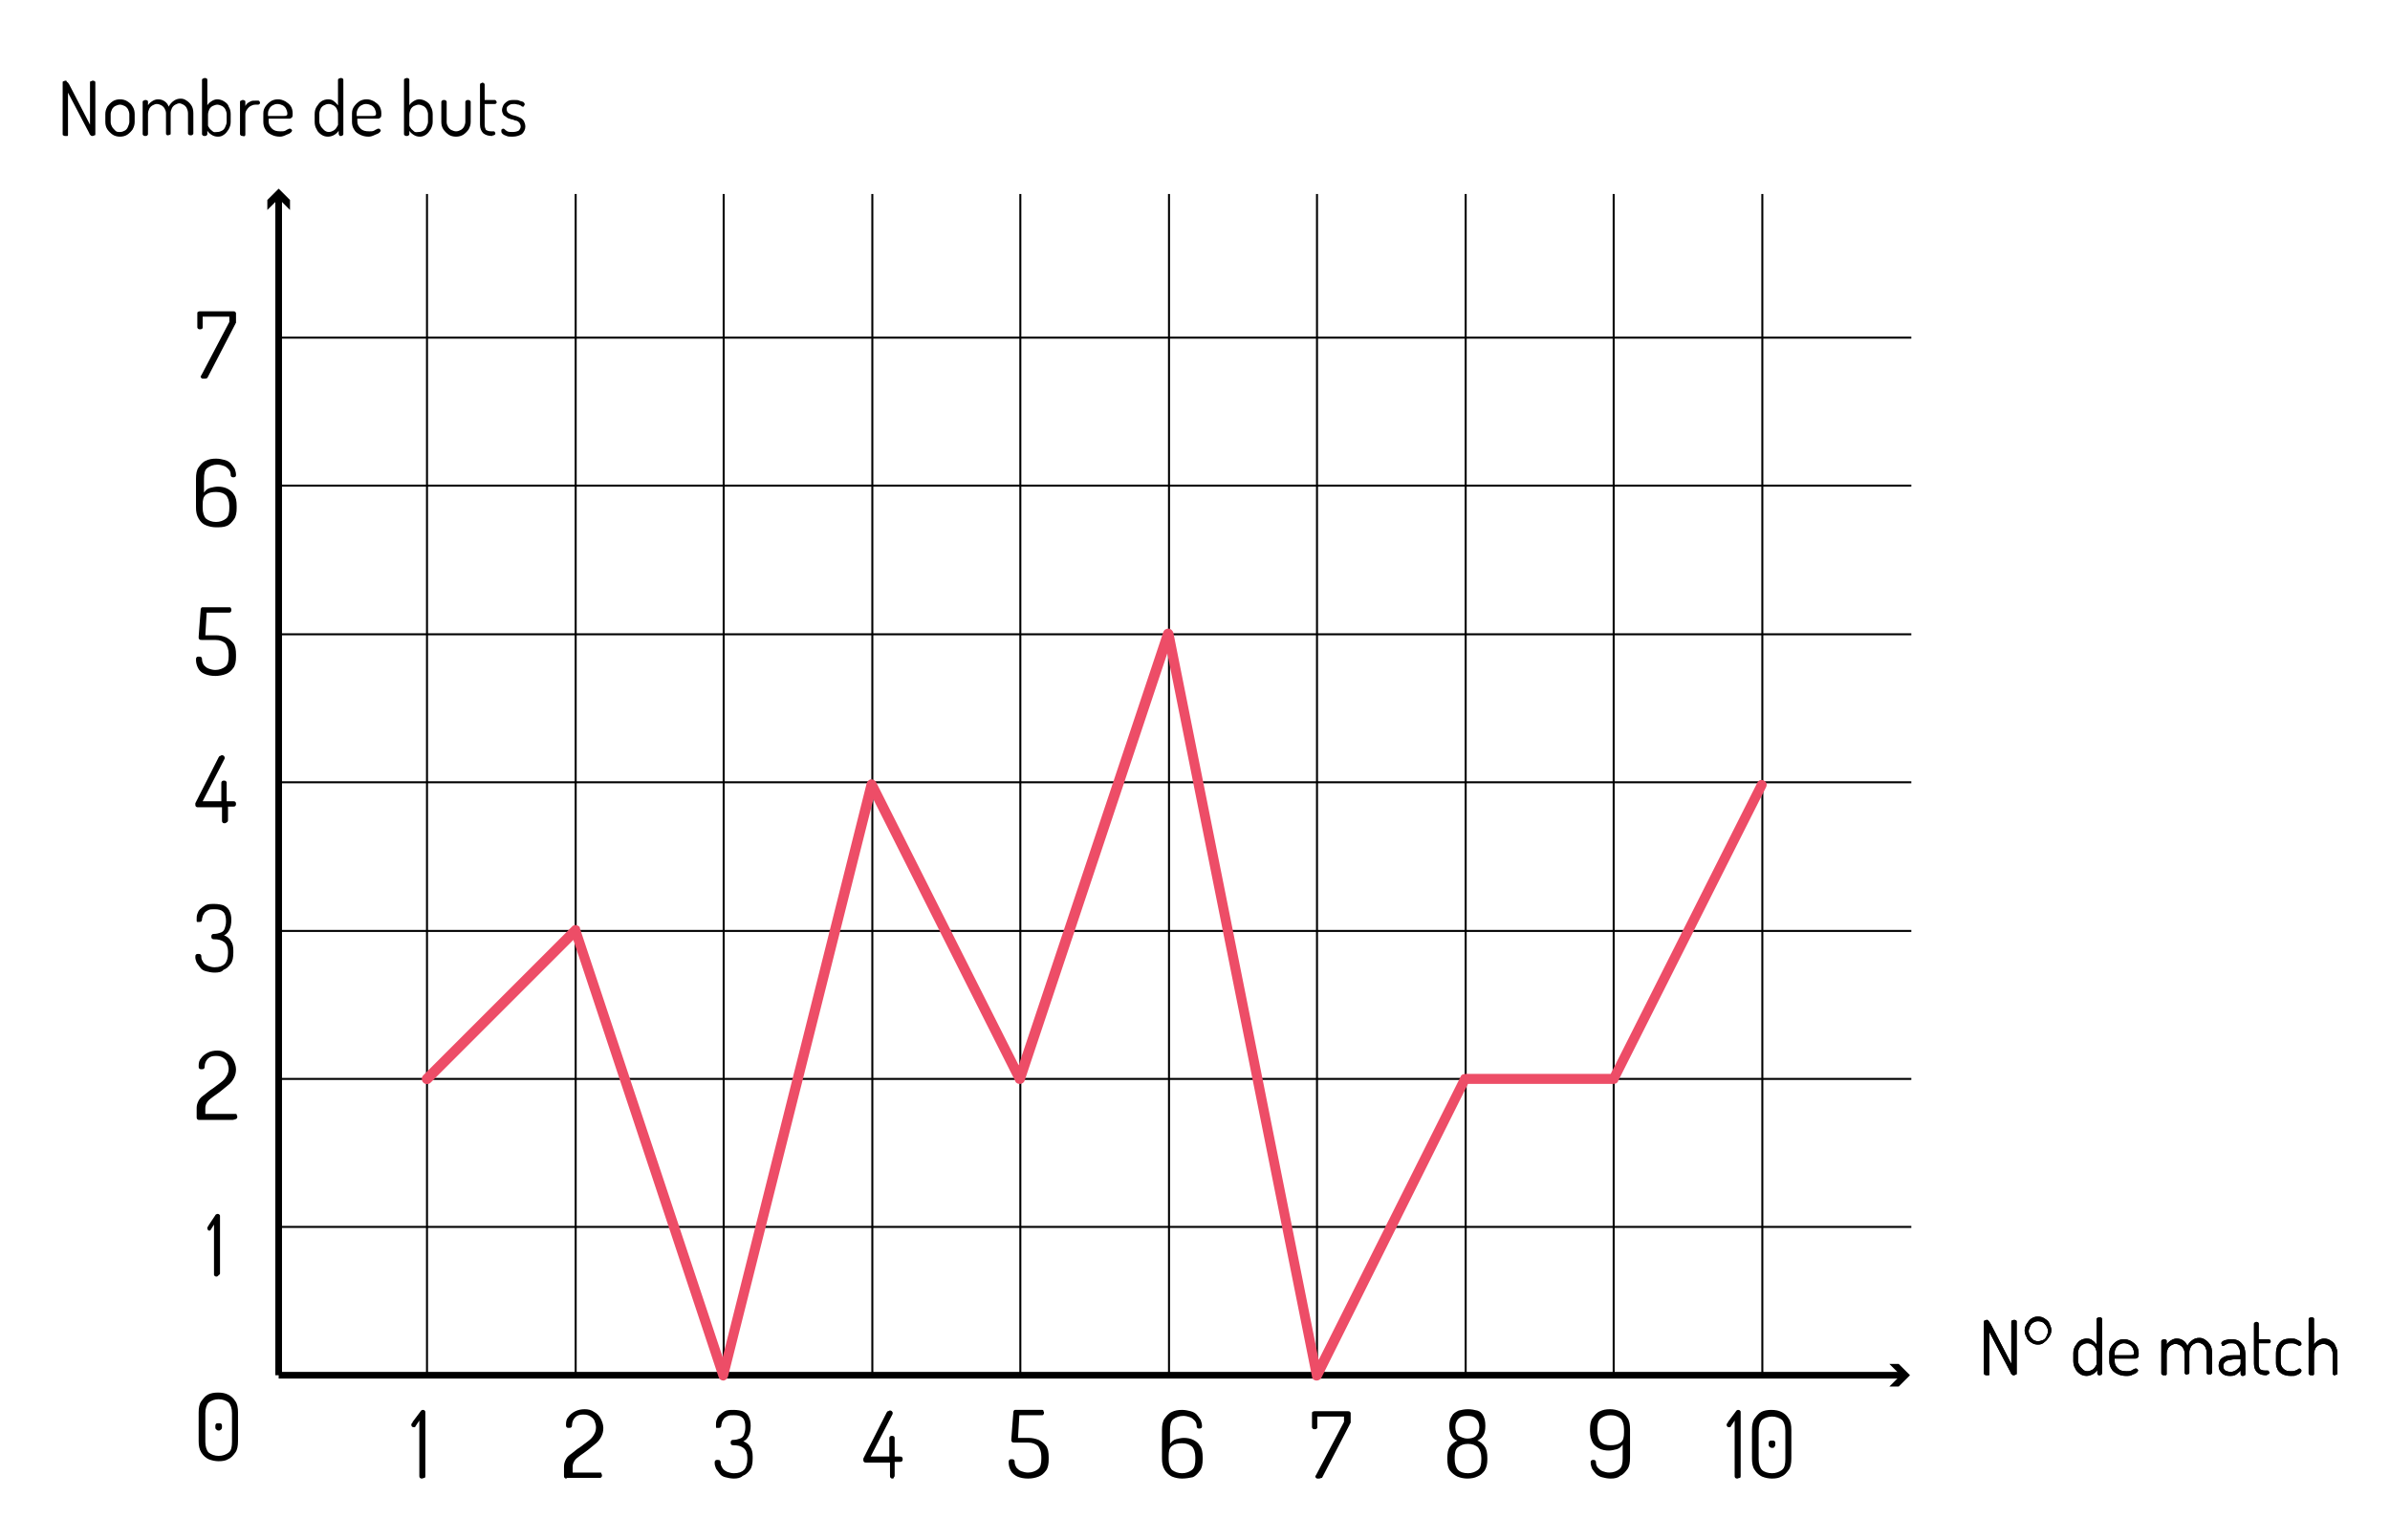 <?xml version="1.0" encoding="utf-8"?>
<!-- Generator: Adobe Illustrator 24.0.0, SVG Export Plug-In . SVG Version: 6.00 Build 0)  -->
<svg version="1.1" id="Layer_1" xmlns="http://www.w3.org/2000/svg" xmlns:xlink="http://www.w3.org/1999/xlink" x="0px" y="0px"
	 viewBox="0 0 358.5 231" style="enable-background:new 0 0 358.5 231;" xml:space="preserve">
<style type="text/css">
	.st0{fill:none;stroke:#000000;stroke-width:0.25;stroke-miterlimit:10;}
	.st1{fill:#ED4D67;}
</style>
<g>
	<g>
		<g>
			<path d="M9.8,20.4c-0.1,0-0.2,0-0.3-0.1c-0.1,0-0.1-0.1-0.1-0.2v-7.7c0-0.1,0-0.2,0.1-0.2s0.2-0.1,0.3-0.1s0.2,0,0.2,0.1
				s0.1,0.1,0.2,0.2c0.1,0.1,0.1,0.2,0.2,0.3l3.1,6v-6.3c0-0.1,0-0.2,0.1-0.2s0.2-0.1,0.3-0.1s0.2,0,0.3,0.1c0.1,0,0.1,0.1,0.1,0.2
				v7.7c0,0.1,0,0.2-0.1,0.2s-0.2,0.1-0.3,0.1s-0.2,0-0.3-0.1s-0.2-0.2-0.2-0.3l-3.2-6.1v6.3c0,0.1,0,0.2-0.1,0.2
				C9.9,20.4,9.8,20.4,9.8,20.4z"/>
			<path d="M18,20.5c-0.4,0-0.8-0.1-1.1-0.3s-0.6-0.5-0.8-0.8c-0.2-0.3-0.3-0.7-0.3-1.1v-1.2c0-0.4,0.1-0.7,0.3-1.1
				c0.2-0.3,0.5-0.6,0.8-0.8c0.3-0.2,0.7-0.3,1.1-0.3s0.8,0.1,1.1,0.3s0.6,0.4,0.8,0.8c0.2,0.3,0.3,0.7,0.3,1.1v1.2
				c0,0.4-0.1,0.7-0.3,1.1c-0.2,0.3-0.5,0.6-0.8,0.8S18.4,20.5,18,20.5z M18,19.8c0.3,0,0.5-0.1,0.7-0.2s0.4-0.3,0.5-0.6
				c0.1-0.2,0.2-0.5,0.2-0.7v-1.2c0-0.2-0.1-0.5-0.2-0.7s-0.3-0.4-0.5-0.5s-0.5-0.2-0.7-0.2s-0.5,0.1-0.7,0.2s-0.4,0.3-0.5,0.5
				s-0.2,0.5-0.2,0.7v1.2c0,0.3,0.1,0.5,0.2,0.7s0.3,0.4,0.5,0.6S17.7,19.8,18,19.8z"/>
			<path d="M21.8,20.4c-0.1,0-0.2,0-0.3-0.1s-0.1-0.1-0.1-0.2v-4.8c0-0.1,0-0.1,0.1-0.2c0.1,0,0.2-0.1,0.3-0.1s0.2,0,0.3,0.1
				c0.1,0,0.1,0.1,0.1,0.2v0.5c0.1-0.2,0.3-0.4,0.6-0.6c0.3-0.2,0.6-0.3,0.9-0.3c0.4,0,0.7,0.1,1,0.3c0.3,0.2,0.5,0.5,0.6,0.8
				c0.2-0.4,0.5-0.7,0.8-0.9c0.3-0.2,0.6-0.3,1-0.3s0.6,0.1,0.9,0.3c0.3,0.2,0.5,0.4,0.7,0.7c0.2,0.3,0.3,0.7,0.3,1.2v3
				c0,0.1,0,0.1-0.1,0.2s-0.2,0.1-0.3,0.1c-0.1,0-0.2,0-0.3-0.1c-0.1-0.1-0.1-0.1-0.1-0.2v-3c0-0.3-0.1-0.6-0.2-0.8
				c-0.1-0.2-0.3-0.4-0.5-0.5s-0.4-0.2-0.6-0.2s-0.4,0.1-0.6,0.2s-0.4,0.3-0.5,0.5s-0.2,0.5-0.2,0.7V20c0,0.1,0,0.2-0.1,0.2
				s-0.2,0.1-0.3,0.1c-0.1,0-0.2,0-0.2-0.1c-0.1,0-0.1-0.1-0.1-0.2v-3c0-0.3-0.1-0.5-0.2-0.7s-0.3-0.4-0.5-0.5s-0.4-0.2-0.7-0.2
				c-0.2,0-0.4,0.1-0.6,0.2s-0.4,0.3-0.5,0.5s-0.2,0.5-0.2,0.8v3c0,0.1,0,0.1-0.1,0.2S22,20.4,21.8,20.4z"/>
			<path d="M32.7,20.5c-0.4,0-0.7-0.1-1-0.3s-0.5-0.4-0.6-0.6v0.5c0,0.1,0,0.1-0.1,0.2s-0.2,0.1-0.3,0.1c-0.1,0-0.2,0-0.3-0.1
				s-0.1-0.1-0.1-0.2V12c0-0.1,0-0.1,0.1-0.2c0.1,0,0.2-0.1,0.3-0.1c0.1,0,0.2,0,0.3,0.1c0.1,0,0.1,0.1,0.1,0.2v3.8
				c0.1-0.2,0.3-0.4,0.6-0.6c0.3-0.2,0.6-0.3,0.9-0.3s0.7,0.1,1,0.3c0.3,0.2,0.6,0.4,0.7,0.8c0.2,0.3,0.3,0.7,0.3,1.1v1.2
				c0,0.4-0.1,0.7-0.3,1.1c-0.2,0.3-0.4,0.6-0.7,0.8S33.1,20.5,32.7,20.5z M32.6,19.8c0.3,0,0.5-0.1,0.7-0.2s0.4-0.3,0.5-0.6
				c0.1-0.2,0.2-0.5,0.2-0.7v-1.2c0-0.2-0.1-0.5-0.2-0.7c-0.1-0.2-0.3-0.4-0.5-0.5s-0.5-0.2-0.7-0.2s-0.5,0.1-0.7,0.2
				s-0.4,0.3-0.5,0.5s-0.2,0.5-0.2,0.8v1.6c0,0.1,0.1,0.3,0.2,0.4c0.1,0.2,0.3,0.3,0.5,0.5S32.3,19.8,32.6,19.8z"/>
			<path d="M36.4,20.4c-0.1,0-0.2,0-0.3-0.1S36,20.2,36,20.1v-4.8c0-0.1,0-0.1,0.1-0.2c0.1,0,0.2-0.1,0.3-0.1s0.2,0,0.3,0.1
				c0.1,0,0.1,0.1,0.1,0.2v0.6c0.1-0.2,0.2-0.3,0.3-0.4s0.3-0.2,0.5-0.3c0.2-0.1,0.4-0.1,0.7-0.1h0.4c0.1,0,0.2,0,0.2,0.1
				c0.1,0.1,0.1,0.1,0.1,0.2s0,0.2-0.1,0.2c-0.1,0.1-0.1,0.1-0.2,0.1h-0.4c-0.3,0-0.5,0.1-0.7,0.2s-0.4,0.3-0.6,0.6
				s-0.2,0.5-0.2,0.9v2.8c0,0.1,0,0.1-0.1,0.2S36.5,20.4,36.4,20.4z"/>
			<path d="M42,20.5c-0.5,0-0.9-0.1-1.3-0.3c-0.4-0.2-0.7-0.4-0.9-0.8c-0.2-0.3-0.3-0.7-0.3-1.1V17c0-0.4,0.1-0.7,0.3-1
				s0.5-0.6,0.8-0.8c0.3-0.2,0.7-0.3,1.1-0.3c0.4,0,0.7,0.1,1.1,0.3c0.3,0.2,0.6,0.4,0.8,0.7c0.2,0.3,0.3,0.7,0.3,1.1
				c0,0.3,0,0.5-0.1,0.6s-0.2,0.2-0.4,0.2c-0.1,0-0.3,0-0.5,0h-2.6v0.4c0,0.5,0.2,0.8,0.5,1.1c0.3,0.3,0.7,0.4,1.3,0.4
				c0.3,0,0.5,0,0.7-0.1s0.3-0.2,0.4-0.2c0.1-0.1,0.2-0.1,0.3-0.1s0.1,0,0.2,0.1l0.1,0.1c0,0.1,0,0.1,0,0.1c0,0.1-0.1,0.2-0.2,0.3
				c-0.1,0.1-0.3,0.2-0.6,0.3C42.6,20.4,42.3,20.5,42,20.5z M40.2,17.4h2.3c0.2,0,0.4,0,0.5-0.1c0.1,0,0.1-0.2,0.1-0.3
				c0-0.2-0.1-0.5-0.2-0.7s-0.3-0.4-0.5-0.5s-0.5-0.2-0.8-0.2s-0.5,0.1-0.7,0.2s-0.4,0.3-0.5,0.5s-0.2,0.4-0.2,0.7
				C40.2,17,40.2,17.4,40.2,17.4z"/>
			<path d="M49.2,20.5c-0.4,0-0.7-0.1-1-0.3s-0.6-0.5-0.7-0.8c-0.2-0.3-0.3-0.7-0.3-1.1v-1.2c0-0.4,0.1-0.8,0.3-1.1
				c0.2-0.3,0.4-0.6,0.7-0.8s0.7-0.3,1-0.3c0.4,0,0.7,0.1,0.9,0.3c0.3,0.2,0.4,0.4,0.6,0.6V12c0-0.1,0-0.1,0.1-0.2
				c0.1,0,0.2-0.1,0.3-0.1s0.2,0,0.3,0.1c0.1,0,0.1,0.1,0.1,0.2v8.1c0,0.1,0,0.1-0.1,0.2s-0.2,0.1-0.3,0.1s-0.2,0-0.2-0.1
				s-0.1-0.1-0.1-0.2v-0.5c-0.1,0.2-0.3,0.4-0.6,0.6S49.5,20.5,49.2,20.5z M49.3,19.8c0.3,0,0.5-0.1,0.7-0.2s0.4-0.3,0.5-0.5
				s0.2-0.3,0.2-0.4v-1.6c0-0.3-0.1-0.6-0.2-0.8c-0.1-0.2-0.3-0.4-0.5-0.5s-0.4-0.2-0.7-0.2s-0.5,0.1-0.7,0.2s-0.4,0.3-0.5,0.5
				s-0.2,0.5-0.2,0.7v1.2c0,0.3,0.1,0.5,0.2,0.7c0.1,0.2,0.3,0.4,0.5,0.6S49.1,19.8,49.3,19.8z"/>
			<path d="M55.3,20.5c-0.5,0-0.9-0.1-1.3-0.3c-0.4-0.2-0.7-0.4-0.9-0.8c-0.2-0.3-0.3-0.7-0.3-1.1V17c0-0.4,0.1-0.7,0.3-1
				s0.5-0.6,0.8-0.8c0.3-0.2,0.7-0.3,1.1-0.3c0.4,0,0.7,0.1,1.1,0.3c0.3,0.2,0.6,0.4,0.8,0.7c0.2,0.3,0.3,0.7,0.3,1.1
				c0,0.3,0,0.5-0.1,0.6s-0.2,0.2-0.4,0.2c-0.1,0-0.3,0-0.5,0h-2.6v0.4c0,0.5,0.2,0.8,0.5,1.1c0.3,0.3,0.7,0.4,1.3,0.4
				c0.3,0,0.5,0,0.7-0.1s0.3-0.2,0.4-0.2c0.1-0.1,0.2-0.1,0.3-0.1s0.1,0,0.2,0.1l0.1,0.1c0,0.1,0,0.1,0,0.1c0,0.1-0.1,0.2-0.2,0.3
				c-0.1,0.1-0.3,0.2-0.6,0.3C55.9,20.4,55.6,20.5,55.3,20.5z M53.5,17.4h2.3c0.2,0,0.4,0,0.5-0.1c0.1,0,0.1-0.2,0.1-0.3
				c0-0.2-0.1-0.5-0.2-0.7s-0.3-0.4-0.5-0.5s-0.5-0.2-0.8-0.2s-0.5,0.1-0.7,0.2s-0.4,0.3-0.5,0.5s-0.2,0.4-0.2,0.7
				C53.5,17,53.5,17.4,53.5,17.4z"/>
			<path d="M63,20.5c-0.4,0-0.7-0.1-1-0.3s-0.5-0.4-0.6-0.6v0.5c0,0.1,0,0.1-0.1,0.2s-0.2,0.1-0.3,0.1s-0.2,0-0.3-0.1
				s-0.1-0.1-0.1-0.2V12c0-0.1,0-0.1,0.1-0.2c0.1,0,0.2-0.1,0.3-0.1s0.2,0,0.3,0.1c0.1,0,0.1,0.1,0.1,0.2v3.8
				c0.1-0.2,0.3-0.4,0.6-0.6s0.6-0.3,0.9-0.3s0.7,0.1,1,0.3c0.3,0.2,0.6,0.4,0.7,0.8c0.2,0.3,0.3,0.7,0.3,1.1v1.2
				c0,0.4-0.1,0.7-0.3,1.1c-0.2,0.3-0.4,0.6-0.7,0.8S63.3,20.5,63,20.5z M62.8,19.8c0.3,0,0.5-0.1,0.7-0.2s0.4-0.3,0.5-0.6
				c0.1-0.2,0.2-0.5,0.2-0.7v-1.2c0-0.2-0.1-0.5-0.2-0.7c-0.1-0.2-0.3-0.4-0.5-0.5s-0.5-0.2-0.7-0.2s-0.5,0.1-0.7,0.2
				s-0.4,0.3-0.5,0.5s-0.2,0.5-0.2,0.8v1.6c0,0.1,0.1,0.3,0.2,0.4c0.1,0.2,0.3,0.3,0.5,0.5S62.6,19.8,62.8,19.8z"/>
			<path d="M68.4,20.5c-0.4,0-0.8-0.1-1.1-0.3c-0.3-0.2-0.6-0.5-0.8-0.8c-0.2-0.3-0.3-0.7-0.3-1.1v-3c0-0.1,0-0.1,0.1-0.2
				s0.2-0.1,0.3-0.1c0.1,0,0.2,0,0.3,0.1c0.1,0.1,0.1,0.1,0.1,0.2v3c0,0.3,0.1,0.5,0.2,0.7s0.3,0.4,0.5,0.5s0.5,0.2,0.7,0.2
				c0.3,0,0.5-0.1,0.7-0.2s0.4-0.3,0.5-0.5s0.2-0.5,0.2-0.7v-3c0-0.1,0-0.1,0.1-0.2s0.2-0.1,0.3-0.1c0.1,0,0.2,0,0.3,0.1
				c0.1,0.1,0.1,0.1,0.1,0.2v3c0,0.4-0.1,0.7-0.3,1.1c-0.2,0.3-0.5,0.6-0.8,0.8S68.8,20.5,68.4,20.5z"/>
			<path d="M73.9,20.4c-0.6,0-1-0.1-1.4-0.4c-0.3-0.3-0.5-0.7-0.5-1.3v-6c0-0.1,0-0.1,0.1-0.2c0.1,0,0.2-0.1,0.2-0.1
				c0.1,0,0.2,0,0.3,0.1s0.1,0.1,0.1,0.2V15h1.5c0.1,0,0.1,0,0.2,0.1c0,0.1,0.1,0.1,0.1,0.2s0,0.2-0.1,0.2c0,0.1-0.1,0.1-0.2,0.1
				h-1.5v3.1c0,0.4,0.1,0.6,0.2,0.8c0.2,0.1,0.4,0.2,0.8,0.2H74c0.1,0,0.2,0,0.2,0.1c0.1,0.1,0.1,0.1,0.1,0.2s0,0.2-0.1,0.2
				c-0.1,0.1-0.1,0.1-0.2,0.1h-0.1V20.4z"/>
			<path d="M76.9,20.5c-0.4,0-0.7,0-0.9-0.1c-0.3-0.1-0.5-0.2-0.6-0.3s-0.2-0.2-0.2-0.4c0-0.1,0-0.1,0-0.2s0.1-0.1,0.1-0.1l0.1-0.1
				c0.1,0,0.2,0,0.3,0.1s0.2,0.2,0.4,0.3c0.2,0.1,0.5,0.1,0.8,0.1c0.4,0,0.7-0.1,0.9-0.2c0.2-0.2,0.3-0.4,0.3-0.6
				c0-0.3-0.1-0.4-0.2-0.6c-0.1-0.1-0.3-0.3-0.5-0.3s-0.4-0.2-0.7-0.2c-0.2-0.1-0.5-0.1-0.7-0.3s-0.4-0.2-0.5-0.4
				c-0.1-0.2-0.2-0.4-0.2-0.7c0-0.2,0.1-0.5,0.2-0.7s0.3-0.4,0.6-0.6s0.6-0.2,1.1-0.2c0.3,0,0.5,0,0.7,0.1s0.4,0.1,0.6,0.2
				c0.1,0.1,0.2,0.2,0.2,0.3v0.1c0,0.1-0.1,0.1-0.1,0.2S78.5,16,78.4,16s-0.1,0-0.2-0.1s-0.2-0.1-0.4-0.2c-0.2,0-0.4-0.1-0.6-0.1
				c-0.3,0-0.5,0-0.7,0.1s-0.3,0.2-0.4,0.3C76,16.1,76,16.3,76,16.4c0,0.2,0.1,0.4,0.2,0.5s0.3,0.2,0.5,0.3c0.2,0.1,0.4,0.1,0.7,0.2
				s0.5,0.2,0.7,0.3c0.2,0.1,0.4,0.3,0.5,0.5s0.2,0.5,0.2,0.8c0,0.4-0.2,0.8-0.5,1.1C78,20.3,77.5,20.5,76.9,20.5z"/>
		</g>
	</g>
</g>
<g>
	<g>
		<path d="M298,206.3c-0.1,0-0.2,0-0.3-0.1c-0.1,0-0.1-0.1-0.1-0.2v-7.7c0-0.1,0-0.2,0.1-0.2s0.2-0.1,0.3-0.1c0.1,0,0.2,0,0.2,0.1
			c0.1,0,0.1,0.1,0.2,0.2s0.1,0.2,0.2,0.3l3.1,6v-6.3c0-0.1,0-0.2,0.1-0.2s0.2-0.1,0.3-0.1c0.1,0,0.2,0,0.3,0.1
			c0.1,0,0.1,0.1,0.1,0.2v7.7c0,0.1,0,0.2-0.1,0.2s-0.2,0.1-0.3,0.1c-0.1,0-0.2,0-0.3-0.1s-0.2-0.2-0.2-0.3l-3.2-6.1v6.3
			c0,0.1,0,0.2-0.1,0.2C298.1,206.3,298.1,206.3,298,206.3z"/>
		<path d="M305.7,201.7c-0.4,0-0.7-0.1-1-0.3s-0.6-0.4-0.7-0.8c-0.2-0.3-0.3-0.7-0.3-1s0.1-0.7,0.3-1c0.2-0.3,0.4-0.6,0.7-0.8
			c0.3-0.2,0.6-0.3,1-0.3s0.7,0.1,1,0.3c0.3,0.2,0.6,0.4,0.7,0.7s0.3,0.6,0.3,1s-0.1,0.7-0.3,1c-0.2,0.3-0.4,0.6-0.7,0.8
			C306.4,201.6,306.1,201.7,305.7,201.7z M305.7,201.2c0.3,0,0.5-0.1,0.8-0.2c0.2-0.1,0.4-0.3,0.5-0.6c0.1-0.2,0.2-0.5,0.2-0.7
			c0-0.3-0.1-0.5-0.2-0.7s-0.3-0.4-0.5-0.6c-0.2-0.1-0.5-0.2-0.8-0.2s-0.5,0.1-0.7,0.2s-0.4,0.3-0.5,0.6c-0.1,0.2-0.2,0.5-0.2,0.7
			s0.1,0.5,0.2,0.7s0.3,0.4,0.5,0.6C305.2,201.1,305.4,201.2,305.7,201.2z"/>
		<path d="M313,206.4c-0.4,0-0.7-0.1-1-0.3c-0.3-0.2-0.6-0.5-0.7-0.8c-0.2-0.3-0.3-0.7-0.3-1.1V203c0-0.4,0.1-0.8,0.3-1.1
			c0.2-0.3,0.4-0.6,0.7-0.8c0.3-0.2,0.7-0.3,1-0.3c0.4,0,0.7,0.1,0.9,0.3c0.3,0.2,0.4,0.4,0.6,0.6v-3.8c0-0.1,0-0.1,0.1-0.2
			c0.1,0,0.2-0.1,0.3-0.1c0.1,0,0.2,0,0.3,0.1c0.1,0,0.1,0.1,0.1,0.2v8.1c0,0.1,0,0.1-0.1,0.2s-0.2,0.1-0.3,0.1
			c-0.1,0-0.2,0-0.2-0.1c-0.1-0.1-0.1-0.1-0.1-0.2v-0.5c-0.1,0.2-0.3,0.4-0.6,0.6C313.6,206.3,313.3,206.4,313,206.4z M313.1,205.7
			c0.3,0,0.5-0.1,0.7-0.2s0.4-0.3,0.5-0.5s0.2-0.3,0.2-0.4V203c0-0.3-0.1-0.6-0.2-0.8s-0.3-0.4-0.5-0.5s-0.4-0.2-0.7-0.2
			c-0.3,0-0.5,0.1-0.7,0.2s-0.4,0.3-0.5,0.5s-0.2,0.5-0.2,0.7v1.2c0,0.3,0.1,0.5,0.2,0.7s0.3,0.4,0.5,0.6
			C312.6,205.6,312.8,205.7,313.1,205.7z"/>
		<path d="M318.9,206.4c-0.5,0-0.9-0.1-1.3-0.3c-0.4-0.2-0.7-0.4-0.9-0.8c-0.2-0.3-0.3-0.7-0.3-1.1V203c0-0.4,0.1-0.7,0.3-1
			s0.5-0.6,0.8-0.8c0.3-0.2,0.7-0.3,1.1-0.3s0.7,0.1,1.1,0.3c0.3,0.2,0.6,0.4,0.8,0.7s0.3,0.7,0.3,1.1c0,0.3,0,0.5-0.1,0.6
			s-0.2,0.2-0.4,0.2s-0.3,0-0.5,0h-2.6v0.4c0,0.5,0.2,0.8,0.5,1.1s0.7,0.4,1.3,0.4c0.3,0,0.5,0,0.7-0.1s0.3-0.2,0.4-0.2
			c0.1-0.1,0.2-0.1,0.3-0.1c0.1,0,0.1,0,0.2,0.1l0.1,0.1c0,0.1,0,0.1,0,0.1c0,0.1-0.1,0.2-0.2,0.3s-0.3,0.2-0.6,0.3
			C319.6,206.4,319.3,206.4,318.9,206.4z M317.2,203.3h2.3c0.2,0,0.4,0,0.5-0.1c0.1,0,0.1-0.2,0.1-0.3c0-0.2-0.1-0.5-0.2-0.7
			s-0.3-0.4-0.5-0.5s-0.5-0.2-0.8-0.2s-0.5,0.1-0.7,0.2s-0.4,0.3-0.5,0.5s-0.2,0.4-0.2,0.7L317.2,203.3L317.2,203.3z"/>
		<path d="M324.6,206.3c-0.1,0-0.2,0-0.3-0.1c-0.1-0.1-0.1-0.1-0.1-0.2v-4.8c0-0.1,0-0.1,0.1-0.2c0.1,0,0.2-0.1,0.3-0.1
			c0.1,0,0.2,0,0.3,0.1c0.1,0,0.1,0.1,0.1,0.2v0.5c0.1-0.2,0.3-0.4,0.6-0.6s0.6-0.3,0.9-0.3c0.4,0,0.7,0.1,1,0.3
			c0.3,0.2,0.5,0.5,0.6,0.8c0.2-0.4,0.5-0.7,0.8-0.9c0.3-0.2,0.6-0.3,1-0.3s0.6,0.1,0.9,0.3c0.3,0.2,0.5,0.4,0.7,0.7
			s0.3,0.7,0.3,1.2v3c0,0.1,0,0.1-0.1,0.2s-0.2,0.1-0.3,0.1c-0.1,0-0.2,0-0.3-0.1c-0.1-0.1-0.1-0.1-0.1-0.2v-3
			c0-0.3-0.1-0.6-0.2-0.8c-0.1-0.2-0.3-0.4-0.5-0.5s-0.4-0.2-0.6-0.2s-0.4,0.1-0.6,0.2s-0.4,0.3-0.5,0.5s-0.2,0.5-0.2,0.7v3.1
			c0,0.1,0,0.2-0.1,0.2s-0.2,0.1-0.3,0.1c-0.1,0-0.2,0-0.2-0.1c-0.1,0-0.1-0.1-0.1-0.2V203c0-0.3-0.1-0.5-0.2-0.7s-0.3-0.4-0.5-0.5
			s-0.4-0.2-0.7-0.2c-0.2,0-0.4,0.1-0.6,0.2s-0.4,0.3-0.5,0.5s-0.2,0.5-0.2,0.8v3c0,0.1,0,0.1-0.1,0.2
			C324.8,206.3,324.7,206.3,324.6,206.3z"/>
		<path d="M334.4,206.4c-0.4,0-0.8-0.1-1.1-0.4s-0.5-0.6-0.5-1.1c0-0.4,0.1-0.7,0.3-1c0.2-0.2,0.5-0.4,0.9-0.5s0.9-0.1,1.4-0.1h0.6
			V203c0-0.2,0-0.5-0.1-0.7s-0.2-0.4-0.4-0.6s-0.5-0.2-0.8-0.2s-0.5,0-0.6,0.1c-0.2,0.1-0.3,0.1-0.4,0.2s-0.2,0.1-0.2,0.1
			c-0.1,0-0.2,0-0.2-0.1s-0.1-0.2-0.1-0.3c0-0.1,0.1-0.2,0.2-0.3c0.2-0.1,0.4-0.2,0.6-0.2c0.2-0.1,0.5-0.1,0.7-0.1
			c0.5,0,0.9,0.1,1.2,0.3c0.3,0.2,0.5,0.5,0.7,0.8c0.1,0.3,0.2,0.7,0.2,1.1v3c0,0.1,0,0.2-0.1,0.2c-0.1,0.1-0.2,0.1-0.3,0.1
			c-0.1,0-0.2,0-0.2-0.1c-0.1-0.1-0.1-0.1-0.1-0.2v-0.5c-0.2,0.2-0.4,0.4-0.7,0.6S334.8,206.4,334.4,206.4z M334.6,205.8
			c0.3,0,0.5-0.1,0.7-0.2s0.4-0.3,0.6-0.5c0.1-0.2,0.2-0.4,0.2-0.5v-0.7h-0.5c-0.3,0-0.7,0-1,0.1c-0.3,0-0.6,0.1-0.8,0.3
			c-0.2,0.1-0.3,0.4-0.3,0.6c0,0.3,0.1,0.6,0.3,0.7S334.3,205.8,334.6,205.8z"/>
		<path d="M340,206.3c-0.6,0-1-0.1-1.4-0.4c-0.3-0.3-0.5-0.7-0.5-1.3v-6c0-0.1,0-0.1,0.1-0.2c0.1,0,0.2-0.1,0.2-0.1
			c0.1,0,0.2,0,0.3,0.1c0.1,0,0.1,0.1,0.1,0.2v2.3h1.5c0.1,0,0.1,0,0.2,0.1s0.1,0.1,0.1,0.2s0,0.2-0.1,0.2c0,0.1-0.1,0.1-0.2,0.1
			h-1.5v3.1c0,0.4,0.1,0.6,0.2,0.8c0.2,0.1,0.4,0.2,0.8,0.2h0.3c0.1,0,0.2,0,0.2,0.1c0.1,0.1,0.1,0.1,0.1,0.2s0,0.2-0.1,0.2
			s-0.1,0.1-0.2,0.1L340,206.3L340,206.3z"/>
		<path d="M343.6,206.4c-0.5,0-0.9-0.1-1.3-0.3c-0.3-0.2-0.6-0.4-0.7-0.8c-0.2-0.3-0.2-0.7-0.2-1.1V203c0-0.4,0.1-0.8,0.2-1.1
			c0.2-0.3,0.4-0.6,0.7-0.8s0.8-0.3,1.3-0.3c0.3,0,0.6,0,0.8,0.1c0.2,0.1,0.4,0.2,0.6,0.3c0.1,0.1,0.2,0.2,0.2,0.3c0,0,0,0.1,0,0.2
			s-0.1,0.1-0.1,0.1s-0.1,0.1-0.2,0.1s-0.1,0-0.2-0.1s-0.2-0.1-0.4-0.2s-0.4-0.1-0.7-0.1c-0.5,0-0.9,0.1-1.1,0.4
			c-0.3,0.3-0.4,0.6-0.4,1.1v1.2c0,0.5,0.1,0.8,0.4,1.1c0.3,0.3,0.6,0.4,1.1,0.4c0.3,0,0.5,0,0.7-0.1s0.3-0.1,0.4-0.2
			s0.2-0.1,0.2-0.1c0.1,0,0.1,0,0.2,0.1l0.1,0.1c0,0.1,0,0.1,0,0.2s-0.1,0.2-0.2,0.3s-0.3,0.2-0.6,0.3
			C344.3,206.4,344,206.4,343.6,206.4z"/>
		<path d="M346.7,206.3c-0.1,0-0.2,0-0.3-0.1c-0.1-0.1-0.1-0.1-0.1-0.2v-8.1c0-0.1,0-0.1,0.1-0.2c0.1,0,0.2-0.1,0.3-0.1
			c0.1,0,0.2,0,0.3,0.1c0.1,0,0.1,0.1,0.1,0.2v3.8c0.1-0.2,0.3-0.4,0.6-0.6c0.3-0.2,0.6-0.3,0.9-0.3c0.4,0,0.7,0.1,1,0.3
			c0.3,0.2,0.6,0.4,0.7,0.8c0.2,0.3,0.3,0.7,0.3,1.1v3c0,0.1,0,0.2-0.1,0.2s-0.2,0.1-0.3,0.1c-0.1,0-0.2,0-0.2-0.1
			c-0.1,0-0.1-0.1-0.1-0.2v-3c0-0.2-0.1-0.5-0.2-0.7s-0.3-0.4-0.5-0.5s-0.5-0.2-0.7-0.2s-0.5,0.1-0.7,0.2s-0.4,0.3-0.5,0.5
			s-0.2,0.5-0.2,0.8v3c0,0.1,0,0.1-0.1,0.2C346.9,206.3,346.8,206.3,346.7,206.3z"/>
	</g>
	<g>
		<path d="M298,206.3c-0.1,0-0.2,0-0.3-0.1c-0.1,0-0.1-0.1-0.1-0.2v-7.7c0-0.1,0-0.2,0.1-0.2s0.2-0.1,0.3-0.1c0.1,0,0.2,0,0.2,0.1
			c0.1,0,0.1,0.1,0.2,0.2s0.1,0.2,0.2,0.3l3.1,6v-6.3c0-0.1,0-0.2,0.1-0.2s0.2-0.1,0.3-0.1c0.1,0,0.2,0,0.3,0.1
			c0.1,0,0.1,0.1,0.1,0.2v7.7c0,0.1,0,0.2-0.1,0.2s-0.2,0.1-0.3,0.1c-0.1,0-0.2,0-0.3-0.1s-0.2-0.2-0.2-0.3l-3.2-6.1v6.3
			c0,0.1,0,0.2-0.1,0.2C298.1,206.3,298.1,206.3,298,206.3z"/>
		<path d="M305.7,201.7c-0.4,0-0.7-0.1-1-0.3s-0.6-0.4-0.7-0.8c-0.2-0.3-0.3-0.7-0.3-1s0.1-0.7,0.3-1c0.2-0.3,0.4-0.6,0.7-0.8
			c0.3-0.2,0.6-0.3,1-0.3s0.7,0.1,1,0.3c0.3,0.2,0.6,0.4,0.7,0.7s0.3,0.6,0.3,1s-0.1,0.7-0.3,1c-0.2,0.3-0.4,0.6-0.7,0.8
			C306.4,201.6,306.1,201.7,305.7,201.7z M305.7,201.2c0.3,0,0.5-0.1,0.8-0.2c0.2-0.1,0.4-0.3,0.5-0.6c0.1-0.2,0.2-0.5,0.2-0.7
			c0-0.3-0.1-0.5-0.2-0.7s-0.3-0.4-0.5-0.6c-0.2-0.1-0.5-0.2-0.8-0.2s-0.5,0.1-0.7,0.2s-0.4,0.3-0.5,0.6c-0.1,0.2-0.2,0.5-0.2,0.7
			s0.1,0.5,0.2,0.7s0.3,0.4,0.5,0.6C305.2,201.1,305.4,201.2,305.7,201.2z"/>
		<path d="M313,206.4c-0.4,0-0.7-0.1-1-0.3c-0.3-0.2-0.6-0.5-0.7-0.8c-0.2-0.3-0.3-0.7-0.3-1.1V203c0-0.4,0.1-0.8,0.3-1.1
			c0.2-0.3,0.4-0.6,0.7-0.8c0.3-0.2,0.7-0.3,1-0.3c0.4,0,0.7,0.1,0.9,0.3c0.3,0.2,0.4,0.4,0.6,0.6v-3.8c0-0.1,0-0.1,0.1-0.2
			c0.1,0,0.2-0.1,0.3-0.1c0.1,0,0.2,0,0.3,0.1c0.1,0,0.1,0.1,0.1,0.2v8.1c0,0.1,0,0.1-0.1,0.2s-0.2,0.1-0.3,0.1
			c-0.1,0-0.2,0-0.2-0.1c-0.1-0.1-0.1-0.1-0.1-0.2v-0.5c-0.1,0.2-0.3,0.4-0.6,0.6C313.6,206.3,313.3,206.4,313,206.4z M313.1,205.7
			c0.3,0,0.5-0.1,0.7-0.2s0.4-0.3,0.5-0.5s0.2-0.3,0.2-0.4V203c0-0.3-0.1-0.6-0.2-0.8s-0.3-0.4-0.5-0.5s-0.4-0.2-0.7-0.2
			c-0.3,0-0.5,0.1-0.7,0.2s-0.4,0.3-0.5,0.5s-0.2,0.5-0.2,0.7v1.2c0,0.3,0.1,0.5,0.2,0.7s0.3,0.4,0.5,0.6
			C312.6,205.6,312.8,205.7,313.1,205.7z"/>
		<path d="M318.9,206.4c-0.5,0-0.9-0.1-1.3-0.3c-0.4-0.2-0.7-0.4-0.9-0.8c-0.2-0.3-0.3-0.7-0.3-1.1V203c0-0.4,0.1-0.7,0.3-1
			s0.5-0.6,0.8-0.8c0.3-0.2,0.7-0.3,1.1-0.3s0.7,0.1,1.1,0.3c0.3,0.2,0.6,0.4,0.8,0.7s0.3,0.7,0.3,1.1c0,0.3,0,0.5-0.1,0.6
			s-0.2,0.2-0.4,0.2s-0.3,0-0.5,0h-2.6v0.4c0,0.5,0.2,0.8,0.5,1.1s0.7,0.4,1.3,0.4c0.3,0,0.5,0,0.7-0.1s0.3-0.2,0.4-0.2
			c0.1-0.1,0.2-0.1,0.3-0.1c0.1,0,0.1,0,0.2,0.1l0.1,0.1c0,0.1,0,0.1,0,0.1c0,0.1-0.1,0.2-0.2,0.3s-0.3,0.2-0.6,0.3
			C319.6,206.4,319.3,206.4,318.9,206.4z M317.2,203.3h2.3c0.2,0,0.4,0,0.5-0.1c0.1,0,0.1-0.2,0.1-0.3c0-0.2-0.1-0.5-0.2-0.7
			s-0.3-0.4-0.5-0.5s-0.5-0.2-0.8-0.2s-0.5,0.1-0.7,0.2s-0.4,0.3-0.5,0.5s-0.2,0.4-0.2,0.7L317.2,203.3L317.2,203.3z"/>
		<path d="M324.6,206.3c-0.1,0-0.2,0-0.3-0.1c-0.1-0.1-0.1-0.1-0.1-0.2v-4.8c0-0.1,0-0.1,0.1-0.2c0.1,0,0.2-0.1,0.3-0.1
			c0.1,0,0.2,0,0.3,0.1c0.1,0,0.1,0.1,0.1,0.2v0.5c0.1-0.2,0.3-0.4,0.6-0.6s0.6-0.3,0.9-0.3c0.4,0,0.7,0.1,1,0.3
			c0.3,0.2,0.5,0.5,0.6,0.8c0.2-0.4,0.5-0.7,0.8-0.9c0.3-0.2,0.6-0.3,1-0.3s0.6,0.1,0.9,0.3c0.3,0.2,0.5,0.4,0.7,0.7
			s0.3,0.7,0.3,1.2v3c0,0.1,0,0.1-0.1,0.2s-0.2,0.1-0.3,0.1c-0.1,0-0.2,0-0.3-0.1c-0.1-0.1-0.1-0.1-0.1-0.2v-3
			c0-0.3-0.1-0.6-0.2-0.8c-0.1-0.2-0.3-0.4-0.5-0.5s-0.4-0.2-0.6-0.2s-0.4,0.1-0.6,0.2s-0.4,0.3-0.5,0.5s-0.2,0.5-0.2,0.7v3.1
			c0,0.1,0,0.2-0.1,0.2s-0.2,0.1-0.3,0.1c-0.1,0-0.2,0-0.2-0.1c-0.1,0-0.1-0.1-0.1-0.2V203c0-0.3-0.1-0.5-0.2-0.7s-0.3-0.4-0.5-0.5
			s-0.4-0.2-0.7-0.2c-0.2,0-0.4,0.1-0.6,0.2s-0.4,0.3-0.5,0.5s-0.2,0.5-0.2,0.8v3c0,0.1,0,0.1-0.1,0.2
			C324.8,206.3,324.7,206.3,324.6,206.3z"/>
		<path d="M334.4,206.4c-0.4,0-0.8-0.1-1.1-0.4s-0.5-0.6-0.5-1.1c0-0.4,0.1-0.7,0.3-1c0.2-0.2,0.5-0.4,0.9-0.5s0.9-0.1,1.4-0.1h0.6
			V203c0-0.2,0-0.5-0.1-0.7s-0.2-0.4-0.4-0.6s-0.5-0.2-0.8-0.2s-0.5,0-0.6,0.1c-0.2,0.1-0.3,0.1-0.4,0.2s-0.2,0.1-0.2,0.1
			c-0.1,0-0.2,0-0.2-0.1s-0.1-0.2-0.1-0.3c0-0.1,0.1-0.2,0.2-0.3c0.2-0.1,0.4-0.2,0.6-0.2c0.2-0.1,0.5-0.1,0.7-0.1
			c0.5,0,0.9,0.1,1.2,0.3c0.3,0.2,0.5,0.5,0.7,0.8c0.1,0.3,0.2,0.7,0.2,1.1v3c0,0.1,0,0.2-0.1,0.2c-0.1,0.1-0.2,0.1-0.3,0.1
			c-0.1,0-0.2,0-0.2-0.1c-0.1-0.1-0.1-0.1-0.1-0.2v-0.5c-0.2,0.2-0.4,0.4-0.7,0.6S334.8,206.4,334.4,206.4z M334.6,205.8
			c0.3,0,0.5-0.1,0.7-0.2s0.4-0.3,0.6-0.5c0.1-0.2,0.2-0.4,0.2-0.5v-0.7h-0.5c-0.3,0-0.7,0-1,0.1c-0.3,0-0.6,0.1-0.8,0.3
			c-0.2,0.1-0.3,0.4-0.3,0.6c0,0.3,0.1,0.6,0.3,0.7S334.3,205.8,334.6,205.8z"/>
		<path d="M340,206.3c-0.6,0-1-0.1-1.4-0.4c-0.3-0.3-0.5-0.7-0.5-1.3v-6c0-0.1,0-0.1,0.1-0.2c0.1,0,0.2-0.1,0.2-0.1
			c0.1,0,0.2,0,0.3,0.1c0.1,0,0.1,0.1,0.1,0.2v2.3h1.5c0.1,0,0.1,0,0.2,0.1s0.1,0.1,0.1,0.2s0,0.2-0.1,0.2c0,0.1-0.1,0.1-0.2,0.1
			h-1.5v3.1c0,0.4,0.1,0.6,0.2,0.8c0.2,0.1,0.4,0.2,0.8,0.2h0.3c0.1,0,0.2,0,0.2,0.1c0.1,0.1,0.1,0.1,0.1,0.2s0,0.2-0.1,0.2
			s-0.1,0.1-0.2,0.1L340,206.3L340,206.3z"/>
		<path d="M343.6,206.4c-0.5,0-0.9-0.1-1.3-0.3c-0.3-0.2-0.6-0.4-0.7-0.8c-0.2-0.3-0.2-0.7-0.2-1.1V203c0-0.4,0.1-0.8,0.2-1.1
			c0.2-0.3,0.4-0.6,0.7-0.8s0.8-0.3,1.3-0.3c0.3,0,0.6,0,0.8,0.1c0.2,0.1,0.4,0.2,0.6,0.3c0.1,0.1,0.2,0.2,0.2,0.3c0,0,0,0.1,0,0.2
			s-0.1,0.1-0.1,0.1s-0.1,0.1-0.2,0.1s-0.1,0-0.2-0.1s-0.2-0.1-0.4-0.2s-0.4-0.1-0.7-0.1c-0.5,0-0.9,0.1-1.1,0.4
			c-0.3,0.3-0.4,0.6-0.4,1.1v1.2c0,0.5,0.1,0.8,0.4,1.1c0.3,0.3,0.6,0.4,1.1,0.4c0.3,0,0.5,0,0.7-0.1s0.3-0.1,0.4-0.2
			s0.2-0.1,0.2-0.1c0.1,0,0.1,0,0.2,0.1l0.1,0.1c0,0.1,0,0.1,0,0.2s-0.1,0.2-0.2,0.3s-0.3,0.2-0.6,0.3
			C344.3,206.4,344,206.4,343.6,206.4z"/>
		<path d="M346.7,206.3c-0.1,0-0.2,0-0.3-0.1c-0.1-0.1-0.1-0.1-0.1-0.2v-8.1c0-0.1,0-0.1,0.1-0.2c0.1,0,0.2-0.1,0.3-0.1
			c0.1,0,0.2,0,0.3,0.1c0.1,0,0.1,0.1,0.1,0.2v3.8c0.1-0.2,0.3-0.4,0.6-0.6c0.3-0.2,0.6-0.3,0.9-0.3c0.4,0,0.7,0.1,1,0.3
			c0.3,0.2,0.6,0.4,0.7,0.8c0.2,0.3,0.3,0.7,0.3,1.1v3c0,0.1,0,0.2-0.1,0.2s-0.2,0.1-0.3,0.1c-0.1,0-0.2,0-0.2-0.1
			c-0.1,0-0.1-0.1-0.1-0.2v-3c0-0.2-0.1-0.5-0.2-0.7s-0.3-0.4-0.5-0.5s-0.5-0.2-0.7-0.2s-0.5,0.1-0.7,0.2s-0.4,0.3-0.5,0.5
			s-0.2,0.5-0.2,0.8v3c0,0.1,0,0.1-0.1,0.2C346.9,206.3,346.8,206.3,346.7,206.3z"/>
	</g>
</g>
<g>
	<g>
		<g>
			<g>
				<path d="M63.3,221.8c-0.1,0-0.2,0-0.3-0.1s-0.1-0.2-0.1-0.3v-8.3l-0.6,0.9c0,0.1-0.1,0.1-0.1,0.1h-0.1c-0.1,0-0.2,0-0.3-0.1
					s-0.1-0.2-0.1-0.3c0-0.1,0-0.1,0.1-0.2s0.1-0.2,0.1-0.2l1.2-1.6c0-0.1,0.1-0.1,0.1-0.1s0.1-0.1,0.2-0.1c0.1,0,0.2,0,0.3,0.1
					s0.1,0.1,0.1,0.3v9.5c0,0.1,0,0.2-0.1,0.3C63.5,221.7,63.4,221.8,63.3,221.8z"/>
			</g>
		</g>
	</g>
	<g>
		<g>
			<g>
				<path d="M32.5,191.5c-0.1,0-0.2,0-0.3-0.1s-0.1-0.1-0.1-0.2v-7.5l-0.5,0.8l-0.1,0.1h-0.1c-0.1,0-0.2,0-0.2-0.1
					c-0.1-0.1-0.1-0.2-0.1-0.3s0-0.1,0.1-0.2c0-0.1,0.1-0.1,0.1-0.2l1-1.5c0-0.1,0.1-0.1,0.1-0.1s0.1-0.1,0.2-0.1
					c0.1,0,0.2,0,0.3,0.1s0.1,0.1,0.1,0.2v8.6c0,0.1,0,0.2-0.1,0.2C32.7,191.4,32.6,191.5,32.5,191.5z"/>
			</g>
		</g>
	</g>
	<g>
		<g>
			<g>
				<path d="M29.9,168c-0.1,0-0.2,0-0.3-0.1s-0.1-0.2-0.1-0.3v-1.4c0-0.4,0.1-0.7,0.3-1.1s0.5-0.6,0.9-0.9c0.4-0.3,0.7-0.6,1.2-0.9
					c0.4-0.3,0.8-0.6,1.2-0.9s0.7-0.6,0.9-1c0.2-0.3,0.3-0.7,0.3-1.1c0-0.3-0.1-0.6-0.2-0.9c-0.1-0.3-0.3-0.5-0.6-0.7
					s-0.6-0.3-1.1-0.3s-0.9,0.1-1.2,0.4s-0.5,0.7-0.5,1.2c0,0.1,0,0.2-0.1,0.3s-0.2,0.1-0.4,0.1c-0.1,0-0.2,0-0.3-0.1
					s-0.1-0.2-0.1-0.4c0-0.5,0.1-0.9,0.4-1.2c0.2-0.3,0.6-0.6,1-0.8s0.9-0.3,1.4-0.3s1,0.1,1.4,0.4c0.4,0.2,0.8,0.6,1,1
					s0.4,0.9,0.4,1.4s-0.1,0.9-0.3,1.3c-0.2,0.4-0.5,0.8-0.9,1.1s-0.7,0.6-1.1,0.9c-0.4,0.3-0.8,0.6-1.1,0.8
					c-0.4,0.3-0.7,0.5-0.9,0.8c-0.2,0.3-0.3,0.6-0.3,0.9v0.9h4.5c0.1,0,0.2,0,0.2,0.1s0.1,0.2,0.1,0.3s0,0.2-0.1,0.3
					S35,168,34.9,168H29.9z"/>
			</g>
		</g>
	</g>
	<g>
		<g>
			<g>
				<path d="M32.2,145.9c-0.5,0-0.9-0.1-1.3-0.2s-0.7-0.3-0.9-0.6s-0.4-0.5-0.5-0.7c-0.1-0.3-0.2-0.5-0.2-0.8c0-0.2,0-0.3,0.1-0.4
					s0.2-0.1,0.3-0.1c0.2,0,0.3,0,0.4,0.1s0.1,0.2,0.1,0.3s0,0.3,0.1,0.5s0.2,0.4,0.3,0.5c0.2,0.2,0.4,0.3,0.6,0.4
					c0.3,0.1,0.6,0.2,1,0.2c0.7,0,1.2-0.2,1.5-0.5s0.5-0.9,0.5-1.6v-0.3c0-0.6-0.2-1.1-0.6-1.4s-0.9-0.4-1.5-0.4
					c-0.1,0-0.2,0-0.3-0.1c-0.1-0.1-0.1-0.2-0.1-0.3s0-0.2,0.1-0.3s0.1-0.1,0.3-0.1c0.4,0,0.7-0.1,1-0.2c0.3-0.1,0.5-0.3,0.6-0.6
					s0.2-0.6,0.2-1.1c0-0.6-0.1-1.1-0.4-1.4c-0.3-0.3-0.7-0.4-1.3-0.4c-0.4,0-0.7,0-0.9,0.1c-0.2,0.1-0.4,0.2-0.6,0.4
					c-0.1,0.2-0.2,0.3-0.3,0.5c0,0.2-0.1,0.3-0.1,0.5c0,0.1,0,0.2-0.1,0.3s-0.2,0.1-0.3,0.1c-0.1,0-0.2,0-0.3,0
					c-0.1,0-0.1-0.1-0.1-0.2s0-0.2,0-0.3c0-0.2,0-0.4,0.1-0.7s0.2-0.5,0.4-0.7c0.2-0.2,0.5-0.4,0.8-0.6c0.4-0.2,0.8-0.2,1.4-0.2
					c0.5,0,1,0.1,1.3,0.2c0.4,0.2,0.7,0.4,0.9,0.8c0.2,0.4,0.3,0.8,0.3,1.4c0,0.6-0.1,1.1-0.3,1.5s-0.5,0.7-0.8,0.8
					c0.4,0.2,0.8,0.4,1,0.8c0.3,0.4,0.4,0.9,0.4,1.5v0.3c0,0.7-0.1,1.3-0.4,1.7c-0.3,0.4-0.6,0.7-1.1,0.9
					C33.3,145.8,32.8,145.9,32.2,145.9z"/>
			</g>
		</g>
	</g>
	<g>
		<g>
			<g>
				<path d="M33.7,123.5c-0.1,0-0.2,0-0.3-0.1s-0.1-0.2-0.1-0.3v-2h-3.6c-0.1,0-0.2,0-0.3-0.1c-0.1-0.1-0.1-0.2-0.1-0.3v-0.1v-0.1
					l3.5-6.9c0.1-0.1,0.1-0.2,0.2-0.2c0.1,0,0.2-0.1,0.2-0.1c0.1,0,0.1,0,0.2,0c0.1,0,0.1,0.1,0.2,0.1c0,0.1,0.1,0.1,0.1,0.2
					c0,0,0,0.1,0,0.2l-3.3,6.4h2.8v-2.7c0-0.1,0-0.2,0.1-0.3s0.2-0.1,0.3-0.1s0.2,0,0.3,0.1s0.1,0.1,0.1,0.3v2.7h1
					c0.1,0,0.2,0,0.3,0.1s0.1,0.2,0.1,0.3s0,0.2-0.1,0.3S35.1,121,35,121h-0.8v2c0,0.1,0,0.2-0.1,0.3S33.8,123.5,33.7,123.5z"/>
			</g>
		</g>
	</g>
	<g>
		<g>
			<g>
				<path d="M32.3,101.4c-0.6,0-1.1-0.1-1.6-0.3s-0.8-0.5-1-0.9s-0.3-0.8-0.3-1.2c0-0.2,0-0.3,0.1-0.4c0.1-0.1,0.2-0.1,0.3-0.1
					c0.2,0,0.3,0,0.4,0.1s0.1,0.2,0.1,0.3c0,0.3,0.1,0.6,0.3,0.9c0.2,0.2,0.4,0.4,0.7,0.5c0.3,0.1,0.6,0.2,1,0.2
					c0.6,0,1.1-0.2,1.5-0.5s0.5-0.9,0.5-1.6v-0.3c0-0.7-0.2-1.2-0.5-1.6C33.4,96.2,33,96,32.3,96h-2c-0.2,0-0.3,0-0.4-0.1
					s-0.1-0.2-0.1-0.2c0-0.1,0-0.1,0-0.1v-0.1l0.3-4c0-0.1,0-0.2,0.1-0.3c0-0.1,0.1-0.1,0.2-0.1h4c0.1,0,0.2,0,0.2,0.1
					c0.1,0.1,0.1,0.2,0.1,0.3s0,0.2-0.1,0.3s-0.1,0.1-0.2,0.1H31l-0.2,3.4h1.6c0.5,0,1,0.1,1.5,0.3c0.4,0.2,0.8,0.5,1.1,0.9
					s0.4,1,0.4,1.7v0.3c0,0.7-0.1,1.3-0.4,1.7s-0.6,0.7-1.1,0.9S32.8,101.4,32.3,101.4z"/>
			</g>
		</g>
	</g>
	<g>
		<g>
			<g>
				<path d="M32.4,79.1c-0.5,0-1-0.1-1.5-0.3s-0.8-0.5-1.1-1s-0.4-1-0.4-1.7v-4.3c0-0.7,0.1-1.3,0.4-1.7s0.6-0.8,1.1-1
					c0.4-0.2,0.9-0.3,1.5-0.3c0.5,0,0.9,0.1,1.3,0.2c0.4,0.1,0.7,0.3,0.9,0.5s0.4,0.5,0.6,0.8c0.1,0.3,0.2,0.6,0.2,0.9
					c0,0.1,0,0.3-0.1,0.3c-0.1,0.1-0.2,0.1-0.3,0.1s-0.2,0-0.3-0.1s-0.1-0.2-0.1-0.3c0-0.3-0.1-0.6-0.3-0.8s-0.4-0.4-0.7-0.5
					s-0.6-0.2-1-0.2c-0.6,0-1.1,0.2-1.5,0.5s-0.5,0.9-0.5,1.6v2.1c0.2-0.3,0.5-0.6,0.9-0.7c0.4-0.1,0.8-0.2,1.2-0.2
					c0.5,0,1,0.1,1.4,0.3s0.8,0.5,1,0.9c0.3,0.4,0.4,1,0.4,1.7v0.3c0,0.7-0.1,1.3-0.4,1.7c-0.3,0.4-0.6,0.8-1.1,1S33,79.1,32.4,79.1
					z M32.4,78.3c0.6,0,1.1-0.2,1.5-0.5s0.5-0.9,0.5-1.6v-0.3c0-0.7-0.2-1.3-0.5-1.6s-0.8-0.5-1.5-0.5c-0.6,0-1.1,0.1-1.5,0.4
					c-0.4,0.3-0.5,0.8-0.5,1.5v0.5c0,0.7,0.2,1.3,0.5,1.6C31.3,78.1,31.8,78.3,32.4,78.3z"/>
			</g>
		</g>
	</g>
	<g>
		<g>
			<g>
				<path d="M30.7,56.8c-0.1,0-0.2,0-0.3,0c-0.1,0-0.2-0.1-0.2-0.1c-0.1-0.1-0.1-0.1-0.1-0.2s0-0.1,0.1-0.2l4.2-8v-0.8h-4v1.6
					c0,0.1,0,0.2-0.1,0.2c-0.1,0.1-0.2,0.1-0.3,0.1c-0.1,0-0.2,0-0.3-0.1c-0.1-0.1-0.1-0.2-0.1-0.2V47c0-0.1,0-0.2,0.1-0.2
					c0.1-0.1,0.2-0.1,0.3-0.1h5c0.1,0,0.2,0,0.3,0.1s0.1,0.2,0.1,0.2v1.2c0,0.1,0,0.1,0,0.2s-0.1,0.1-0.1,0.2l-4.2,8.1
					C30.9,56.8,30.8,56.8,30.7,56.8z"/>
			</g>
		</g>
	</g>
	<g>
		<g>
			<g>
				<path d="M32.8,219.2c-0.5,0-1-0.1-1.5-0.3c-0.4-0.2-0.8-0.5-1.1-1s-0.4-1-0.4-1.7v-4.3c0-0.7,0.1-1.3,0.4-1.7s0.6-0.8,1-1
					s0.9-0.3,1.5-0.3s1.1,0.1,1.5,0.3c0.4,0.2,0.8,0.5,1.1,1c0.3,0.4,0.4,1,0.4,1.7v4.3c0,0.7-0.1,1.3-0.4,1.7
					c-0.3,0.4-0.6,0.8-1.1,1C33.9,219.1,33.4,219.2,32.8,219.2z M32.8,218.4c0.6,0,1.1-0.2,1.5-0.5s0.5-0.9,0.5-1.6V212
					c0-0.7-0.2-1.3-0.5-1.6c-0.4-0.3-0.9-0.5-1.5-0.5s-1.1,0.2-1.5,0.5c-0.3,0.3-0.5,0.9-0.5,1.6v4.3c0,0.7,0.2,1.3,0.5,1.6
					C31.7,218.2,32.2,218.4,32.8,218.4z M32.8,214.6c-0.2,0-0.3-0.1-0.4-0.2s-0.1-0.2-0.1-0.4c0-0.1,0-0.3,0.1-0.4s0.2-0.1,0.4-0.1
					s0.3,0,0.4,0.1c0.1,0.1,0.1,0.2,0.1,0.4c0,0.1,0,0.3-0.1,0.4C33.1,214.5,33,214.6,32.8,214.6z"/>
			</g>
		</g>
	</g>
	<g>
		<g>
			<g>
				<path d="M85,221.8c-0.1,0-0.2,0-0.3-0.1s-0.1-0.2-0.1-0.3V220c0-0.4,0.1-0.7,0.3-1.1s0.5-0.6,0.9-0.9s0.7-0.6,1.2-0.9
					c0.4-0.3,0.8-0.6,1.2-0.9s0.7-0.6,0.9-1c0.2-0.3,0.3-0.7,0.3-1.1c0-0.3-0.1-0.6-0.2-0.9s-0.3-0.5-0.6-0.7s-0.6-0.3-1.1-0.3
					s-0.9,0.1-1.2,0.4s-0.5,0.7-0.5,1.2c0,0.1,0,0.2-0.1,0.3s-0.2,0.1-0.4,0.1c-0.1,0-0.2,0-0.3-0.1s-0.1-0.2-0.1-0.4
					c0-0.5,0.1-0.9,0.4-1.2c0.2-0.3,0.6-0.6,1-0.8c0.4-0.2,0.9-0.3,1.4-0.3s1,0.1,1.4,0.4c0.4,0.2,0.8,0.6,1,1s0.4,0.9,0.4,1.4
					s-0.1,0.9-0.3,1.3c-0.2,0.4-0.5,0.8-0.9,1.1c-0.4,0.3-0.7,0.6-1.1,0.9s-0.8,0.6-1.1,0.8c-0.4,0.3-0.7,0.5-0.9,0.8
					c-0.2,0.3-0.3,0.6-0.3,0.9v0.9H90c0.1,0,0.2,0,0.2,0.1s0.1,0.2,0.1,0.3c0,0.1,0,0.2-0.1,0.3s-0.1,0.1-0.2,0.1h-5V221.8z"/>
			</g>
		</g>
	</g>
	<g>
		<g>
			<g>
				<path d="M110.1,221.8c-0.5,0-0.9-0.1-1.3-0.2s-0.7-0.3-0.9-0.6s-0.4-0.5-0.5-0.7c-0.1-0.3-0.2-0.5-0.2-0.8c0-0.2,0-0.3,0.1-0.4
					s0.2-0.1,0.3-0.1c0.2,0,0.3,0,0.4,0.1s0.1,0.2,0.1,0.3c0,0.1,0,0.3,0.1,0.5s0.2,0.4,0.3,0.5c0.2,0.2,0.4,0.3,0.6,0.4
					c0.3,0.1,0.6,0.2,1,0.2c0.7,0,1.2-0.2,1.5-0.5s0.5-0.9,0.5-1.6v-0.3c0-0.6-0.2-1.1-0.6-1.4s-0.9-0.4-1.5-0.4
					c-0.1,0-0.2,0-0.3-0.1c-0.1-0.1-0.1-0.2-0.1-0.3s0-0.2,0.1-0.3c0.1-0.1,0.1-0.1,0.3-0.1c0.4,0,0.7-0.1,1-0.2s0.5-0.3,0.6-0.6
					c0.1-0.3,0.2-0.6,0.2-1.1c0-0.6-0.1-1.1-0.4-1.4s-0.7-0.4-1.3-0.4c-0.4,0-0.7,0-0.9,0.1c-0.2,0.1-0.4,0.2-0.6,0.4
					c-0.1,0.2-0.2,0.3-0.3,0.5c0,0.2-0.1,0.3-0.1,0.5c0,0.1,0,0.2-0.1,0.3c-0.1,0.1-0.2,0.1-0.3,0.1c-0.1,0-0.2,0-0.3,0
					c-0.1,0-0.1-0.1-0.1-0.2s0-0.2,0-0.3c0-0.2,0-0.4,0.1-0.7s0.2-0.5,0.4-0.7c0.2-0.2,0.5-0.4,0.8-0.6c0.4-0.2,0.8-0.2,1.4-0.2
					c0.5,0,1,0.1,1.3,0.2c0.4,0.2,0.7,0.4,0.9,0.8c0.2,0.4,0.3,0.8,0.3,1.4s-0.1,1.1-0.3,1.5c-0.2,0.4-0.5,0.7-0.8,0.8
					c0.4,0.2,0.8,0.4,1,0.8c0.3,0.4,0.4,0.9,0.4,1.5v0.3c0,0.7-0.1,1.3-0.4,1.7c-0.3,0.4-0.6,0.7-1.1,0.9
					C111.1,221.7,110.6,221.8,110.1,221.8z"/>
			</g>
		</g>
	</g>
	<g>
		<g>
			<g>
				<path d="M133.9,221.8c-0.1,0-0.2,0-0.3-0.1s-0.1-0.2-0.1-0.3v-2h-3.6c-0.1,0-0.2,0-0.3-0.1s-0.1-0.2-0.1-0.3v-0.1v-0.1l3.5-6.9
					c0.1-0.1,0.1-0.2,0.2-0.2c0.1,0,0.2-0.1,0.2-0.1c0.1,0,0.1,0,0.2,0c0.1,0,0.1,0.1,0.2,0.1c0,0.1,0.1,0.1,0.1,0.2
					c0,0,0,0.1,0,0.2l-3.3,6.4h2.8v-2.7c0-0.1,0-0.2,0.1-0.3s0.2-0.1,0.3-0.1s0.2,0,0.3,0.1s0.1,0.1,0.1,0.3v2.7h0.8
					c0.1,0,0.2,0,0.3,0.1s0.1,0.2,0.1,0.3c0,0.1,0,0.2-0.1,0.3c-0.1,0.1-0.2,0.1-0.3,0.1h-0.8v2c0,0.1,0,0.2-0.1,0.3
					S134.1,221.8,133.9,221.8z"/>
			</g>
		</g>
	</g>
	<g>
		<g>
			<g>
				<path d="M154.2,221.8c-0.6,0-1.1-0.1-1.6-0.3c-0.4-0.2-0.8-0.5-1-0.9s-0.3-0.8-0.3-1.2c0-0.2,0-0.3,0.1-0.4s0.2-0.1,0.3-0.1
					c0.2,0,0.3,0,0.4,0.1c0.1,0.1,0.1,0.2,0.1,0.3c0,0.3,0.1,0.6,0.3,0.9c0.2,0.2,0.4,0.4,0.7,0.5s0.6,0.2,1,0.2
					c0.6,0,1.1-0.2,1.5-0.5s0.5-0.9,0.5-1.6v-0.3c0-0.7-0.2-1.2-0.5-1.6c-0.4-0.3-0.8-0.5-1.5-0.5h-2c-0.2,0-0.3,0-0.4-0.1
					c-0.1-0.1-0.1-0.2-0.1-0.2c0-0.1,0-0.1,0-0.1v-0.1l0.3-4c0-0.1,0-0.2,0.1-0.3c0-0.1,0.1-0.1,0.2-0.1h4c0.1,0,0.2,0,0.2,0.1
					s0.1,0.2,0.1,0.3c0,0.1,0,0.2-0.1,0.3s-0.1,0.1-0.2,0.1h-3.4l-0.2,3.4h1.6c0.5,0,1,0.1,1.5,0.3c0.4,0.2,0.8,0.5,1.1,0.9
					s0.4,1,0.4,1.7v0.3c0,0.7-0.1,1.3-0.4,1.7s-0.6,0.7-1.1,0.9C155.3,221.7,154.8,221.8,154.2,221.8z"/>
			</g>
		</g>
	</g>
	<g>
		<g>
			<g>
				<path d="M177.3,221.8c-0.5,0-1-0.1-1.5-0.3c-0.4-0.2-0.8-0.5-1.1-1s-0.4-1-0.4-1.7v-4.3c0-0.7,0.1-1.3,0.4-1.7
					c0.3-0.4,0.6-0.8,1.1-1c0.4-0.2,0.9-0.3,1.5-0.3c0.5,0,0.9,0.1,1.3,0.2c0.4,0.1,0.7,0.3,0.9,0.5s0.4,0.5,0.6,0.8
					c0.1,0.3,0.2,0.6,0.2,0.9c0,0.1,0,0.3-0.1,0.3c-0.1,0.1-0.2,0.1-0.3,0.1s-0.2,0-0.3-0.1s-0.1-0.2-0.1-0.3c0-0.3-0.1-0.6-0.3-0.8
					c-0.2-0.2-0.4-0.4-0.7-0.5s-0.6-0.2-1-0.2c-0.6,0-1.1,0.2-1.5,0.5s-0.5,0.9-0.5,1.6v2.1c0.2-0.3,0.5-0.6,0.9-0.7
					s0.8-0.2,1.2-0.2c0.5,0,1,0.1,1.4,0.3c0.4,0.2,0.8,0.5,1,0.9c0.3,0.4,0.4,1,0.4,1.7v0.3c0,0.7-0.1,1.3-0.4,1.7
					c-0.3,0.4-0.6,0.8-1.1,1C178.4,221.7,177.9,221.8,177.3,221.8z M177.3,221c0.6,0,1.1-0.2,1.5-0.5s0.5-0.9,0.5-1.6v-0.3
					c0-0.7-0.2-1.3-0.5-1.6c-0.4-0.3-0.8-0.5-1.5-0.5c-0.6,0-1.1,0.1-1.5,0.4s-0.5,0.8-0.5,1.5v0.5c0,0.7,0.2,1.3,0.5,1.6
					C176.2,220.8,176.7,221,177.3,221z"/>
			</g>
		</g>
	</g>
	<g>
		<g>
			<g>
				<path d="M197.9,221.8c-0.1,0-0.2,0-0.3,0s-0.2-0.1-0.2-0.1s-0.1-0.1-0.1-0.2s0-0.1,0.1-0.2l4.2-8v-0.8h-4v1.6
					c0,0.1,0,0.2-0.1,0.2c-0.1,0.1-0.2,0.1-0.3,0.1s-0.2,0-0.3-0.1s-0.1-0.2-0.1-0.2V212c0-0.1,0-0.2,0.1-0.2
					c0.1-0.1,0.2-0.1,0.3-0.1h5c0.1,0,0.2,0,0.3,0.1s0.1,0.2,0.1,0.2v1.2c0,0.1,0,0.1,0,0.2s-0.1,0.1-0.1,0.2l-4.2,8.1
					C198.1,221.7,198,221.8,197.9,221.8z"/>
			</g>
		</g>
	</g>
	<g>
		<g>
			<g>
				<path d="M220.1,221.8c-0.5,0-1-0.1-1.5-0.3c-0.4-0.2-0.8-0.5-1.1-0.9s-0.4-1-0.4-1.7v-0.2c0-0.7,0.1-1.3,0.4-1.7
					c0.3-0.4,0.7-0.7,1.1-0.9c-0.4-0.1-0.7-0.4-0.9-0.8s-0.3-0.8-0.3-1.4s0.1-1.1,0.4-1.5c0.2-0.4,0.6-0.6,1-0.8
					c0.4-0.1,0.9-0.2,1.4-0.2s1,0.1,1.4,0.2s0.7,0.4,0.9,0.8s0.3,0.8,0.3,1.5c0,0.6-0.1,1.1-0.3,1.4c-0.2,0.4-0.5,0.6-0.9,0.8
					c0.5,0.2,0.8,0.5,1.1,0.9s0.4,1,0.4,1.7v0.2c0,0.7-0.1,1.2-0.4,1.7c-0.3,0.4-0.6,0.7-1.1,0.9
					C221.2,221.7,220.7,221.8,220.1,221.8z M220.2,221c0.6,0,1.1-0.2,1.5-0.5s0.5-0.9,0.5-1.6v-0.2c0-0.7-0.2-1.2-0.5-1.6
					c-0.4-0.3-0.8-0.5-1.5-0.5s-1.1,0.2-1.5,0.5s-0.5,0.9-0.5,1.6v0.2c0,0.7,0.2,1.3,0.5,1.6S219.5,221,220.2,221z M220.1,215.8
					c0.5,0,1-0.1,1.3-0.4s0.5-0.7,0.5-1.3c0-0.6-0.2-1-0.5-1.3s-0.7-0.4-1.3-0.4s-1,0.1-1.3,0.4s-0.5,0.7-0.5,1.3
					c0,0.6,0.2,1.1,0.5,1.3C219.2,215.6,219.6,215.8,220.1,215.8z"/>
			</g>
		</g>
	</g>
	<g>
		<g>
			<g>
				<path d="M241.6,221.8c-0.5,0-0.9-0.1-1.3-0.2c-0.4-0.1-0.7-0.3-0.9-0.5s-0.4-0.5-0.6-0.8c-0.1-0.3-0.2-0.6-0.2-0.9
					c0-0.2,0-0.3,0.1-0.3c0.1-0.1,0.2-0.1,0.3-0.1s0.2,0,0.3,0.1s0.1,0.2,0.1,0.3c0,0.3,0.1,0.6,0.3,0.8s0.4,0.4,0.7,0.5
					s0.6,0.2,1,0.2c0.6,0,1.1-0.2,1.5-0.5s0.5-0.9,0.5-1.6v-2.1c-0.2,0.3-0.5,0.6-0.9,0.7s-0.8,0.2-1.2,0.2c-0.5,0-1-0.1-1.4-0.3
					c-0.4-0.2-0.8-0.5-1-0.9s-0.4-1-0.4-1.7v-0.3c0-0.7,0.1-1.3,0.4-1.7c0.3-0.4,0.6-0.8,1.1-1c0.4-0.2,0.9-0.3,1.5-0.3
					c0.5,0,1,0.1,1.5,0.3c0.4,0.2,0.8,0.5,1.1,1c0.3,0.4,0.4,1,0.4,1.7v4.3c0,0.7-0.1,1.3-0.4,1.7c-0.3,0.4-0.6,0.8-1.1,1
					C242.7,221.7,242.2,221.8,241.6,221.8z M241.6,216.8c0.6,0,1.1-0.1,1.5-0.4s0.5-0.8,0.5-1.5v-0.5c0-0.7-0.2-1.3-0.5-1.6
					c-0.4-0.3-0.8-0.5-1.5-0.5s-1.1,0.2-1.5,0.5s-0.5,0.9-0.5,1.6v0.3c0,0.7,0.2,1.3,0.5,1.6C240.5,216.7,241,216.8,241.6,216.8z"/>
			</g>
		</g>
	</g>
	<g>
		<g>
			<g>
				<path d="M260.6,221.8c-0.1,0-0.2,0-0.3-0.1c-0.1-0.1-0.1-0.2-0.1-0.3v-8.3l-0.6,0.9c0,0.1-0.1,0.1-0.1,0.1h-0.1
					c-0.1,0-0.2,0-0.3-0.1c-0.1-0.1-0.1-0.2-0.1-0.3c0-0.1,0-0.1,0.1-0.2s0.1-0.2,0.1-0.2l1.2-1.6c0-0.1,0.1-0.1,0.1-0.1
					s0.1-0.1,0.2-0.1s0.2,0,0.3,0.1s0.1,0.1,0.1,0.3v9.5c0,0.1,0,0.2-0.1,0.3C260.8,221.7,260.7,221.8,260.6,221.8z"/>
				<path d="M265.8,221.8c-0.5,0-1-0.1-1.5-0.3c-0.4-0.2-0.8-0.5-1.1-1c-0.3-0.4-0.4-1-0.4-1.7v-4.3c0-0.7,0.1-1.3,0.4-1.7
					c0.3-0.4,0.6-0.8,1-1s0.9-0.3,1.5-0.3s1.1,0.1,1.5,0.3c0.4,0.2,0.8,0.5,1.1,1c0.3,0.4,0.4,1,0.4,1.7v4.3c0,0.7-0.1,1.3-0.4,1.7
					c-0.3,0.4-0.6,0.8-1.1,1C266.9,221.7,266.4,221.8,265.8,221.8z M265.8,221c0.6,0,1.1-0.2,1.5-0.5s0.5-0.9,0.5-1.6v-4.3
					c0-0.7-0.2-1.3-0.5-1.6c-0.4-0.3-0.9-0.5-1.5-0.5s-1.1,0.2-1.5,0.5c-0.3,0.3-0.5,0.9-0.5,1.6v4.3c0,0.7,0.2,1.3,0.5,1.6
					S265.2,221,265.8,221z M265.8,217.2c-0.2,0-0.3-0.1-0.4-0.2s-0.1-0.2-0.1-0.4c0-0.1,0-0.3,0.1-0.4s0.2-0.1,0.4-0.1
					c0.2,0,0.3,0,0.4,0.1s0.1,0.2,0.1,0.4c0,0.1,0,0.3-0.1,0.4C266.1,217.2,266,217.2,265.8,217.2z"/>
			</g>
		</g>
	</g>
	<g>
		<g>
			<path class="st0" d="M41.8,206.3"/>
		</g>
		<g>
			<rect x="41.8" y="183.9" width="244.9" height="0.3"/>
		</g>
		<g>
			<rect x="41.8" y="161.7" width="244.9" height="0.3"/>
		</g>
		<g>
			<rect x="41.8" y="139.5" width="244.9" height="0.3"/>
		</g>
		<g>
			<rect x="41.8" y="117.2" width="244.9" height="0.3"/>
		</g>
		<g>
			<rect x="41.8" y="95" width="244.9" height="0.3"/>
		</g>
		<g>
			<rect x="41.8" y="72.7" width="244.9" height="0.3"/>
		</g>
		<g>
			<rect x="41.8" y="50.5" width="244.9" height="0.3"/>
		</g>
		<g>
			<path class="st0" d="M41.8,28.3"/>
		</g>
		<g>
			<path class="st0" d="M286.5,206.3"/>
		</g>
		<g>
			<rect x="264.2" y="29.1" width="0.3" height="177.2"/>
		</g>
		<g>
			<rect x="241.9" y="29.1" width="0.3" height="177.2"/>
		</g>
		<g>
			<rect x="219.7" y="29.1" width="0.3" height="177.2"/>
		</g>
		<g>
			<rect x="197.4" y="29.1" width="0.3" height="177.2"/>
		</g>
		<g>
			<rect x="175.2" y="29.1" width="0.3" height="177.2"/>
		</g>
		<g>
			<rect x="152.9" y="29.1" width="0.3" height="177.2"/>
		</g>
		<g>
			<rect x="130.7" y="29.1" width="0.3" height="177.2"/>
		</g>
		<g>
			<rect x="108.4" y="29.1" width="0.3" height="177.2"/>
		</g>
		<g>
			<rect x="86.2" y="29.1" width="0.3" height="177.2"/>
		</g>
		<g>
			<rect x="63.9" y="29.1" width="0.3" height="177.2"/>
		</g>
	</g>
	<g>
		<g>
			<rect x="41.3" y="29.5" width="1" height="176.8"/>
		</g>
		<g>
			<g>
				<polygon points="43.5,31.5 41.8,29.8 40.1,31.5 40.1,30 41.8,28.3 43.5,30 				"/>
			</g>
		</g>
	</g>
	<g>
		<g>
			<rect x="41.8" y="205.8" width="243.6" height="1"/>
		</g>
		<g>
			<g>
				<polygon points="283.4,204.6 285.1,206.3 283.4,208 284.8,208 286.5,206.3 284.8,204.6 				"/>
			</g>
		</g>
	</g>
</g>
<g>
	<path class="st1" d="M197.5,207.1L197.5,207.1c-0.4,0-0.7-0.3-0.7-0.6L175.1,98l-21.4,64.1c-0.1,0.3-0.4,0.5-0.7,0.5
		s-0.6-0.1-0.7-0.4L131,119.9l-21.8,86.6c-0.1,0.3-0.4,0.6-0.7,0.6c-0.3,0-0.6-0.2-0.7-0.5L86,141l-21.4,21.4
		c-0.3,0.3-0.8,0.3-1.1,0s-0.3-0.8,0-1.1L85.8,139c0.2-0.2,0.4-0.3,0.7-0.2c0.3,0.1,0.5,0.2,0.5,0.5l21.4,64.3l21.6-86.1
		c0.1-0.3,0.3-0.5,0.6-0.6c0.3,0,0.6,0.1,0.8,0.4l21.4,42.5l21.7-65c0.1-0.3,0.4-0.5,0.8-0.5c0.3,0,0.6,0.3,0.7,0.6L197.8,204
		l21.3-42.5c0.1-0.3,0.4-0.4,0.7-0.4h21.8l22-43.7c0.2-0.4,0.6-0.5,1-0.3s0.5,0.6,0.3,1l-22.2,44.1c-0.1,0.3-0.4,0.4-0.7,0.4h-21.8
		l-22,44.1C198.1,206.9,197.8,207.1,197.5,207.1z"/>
</g>
</svg>
